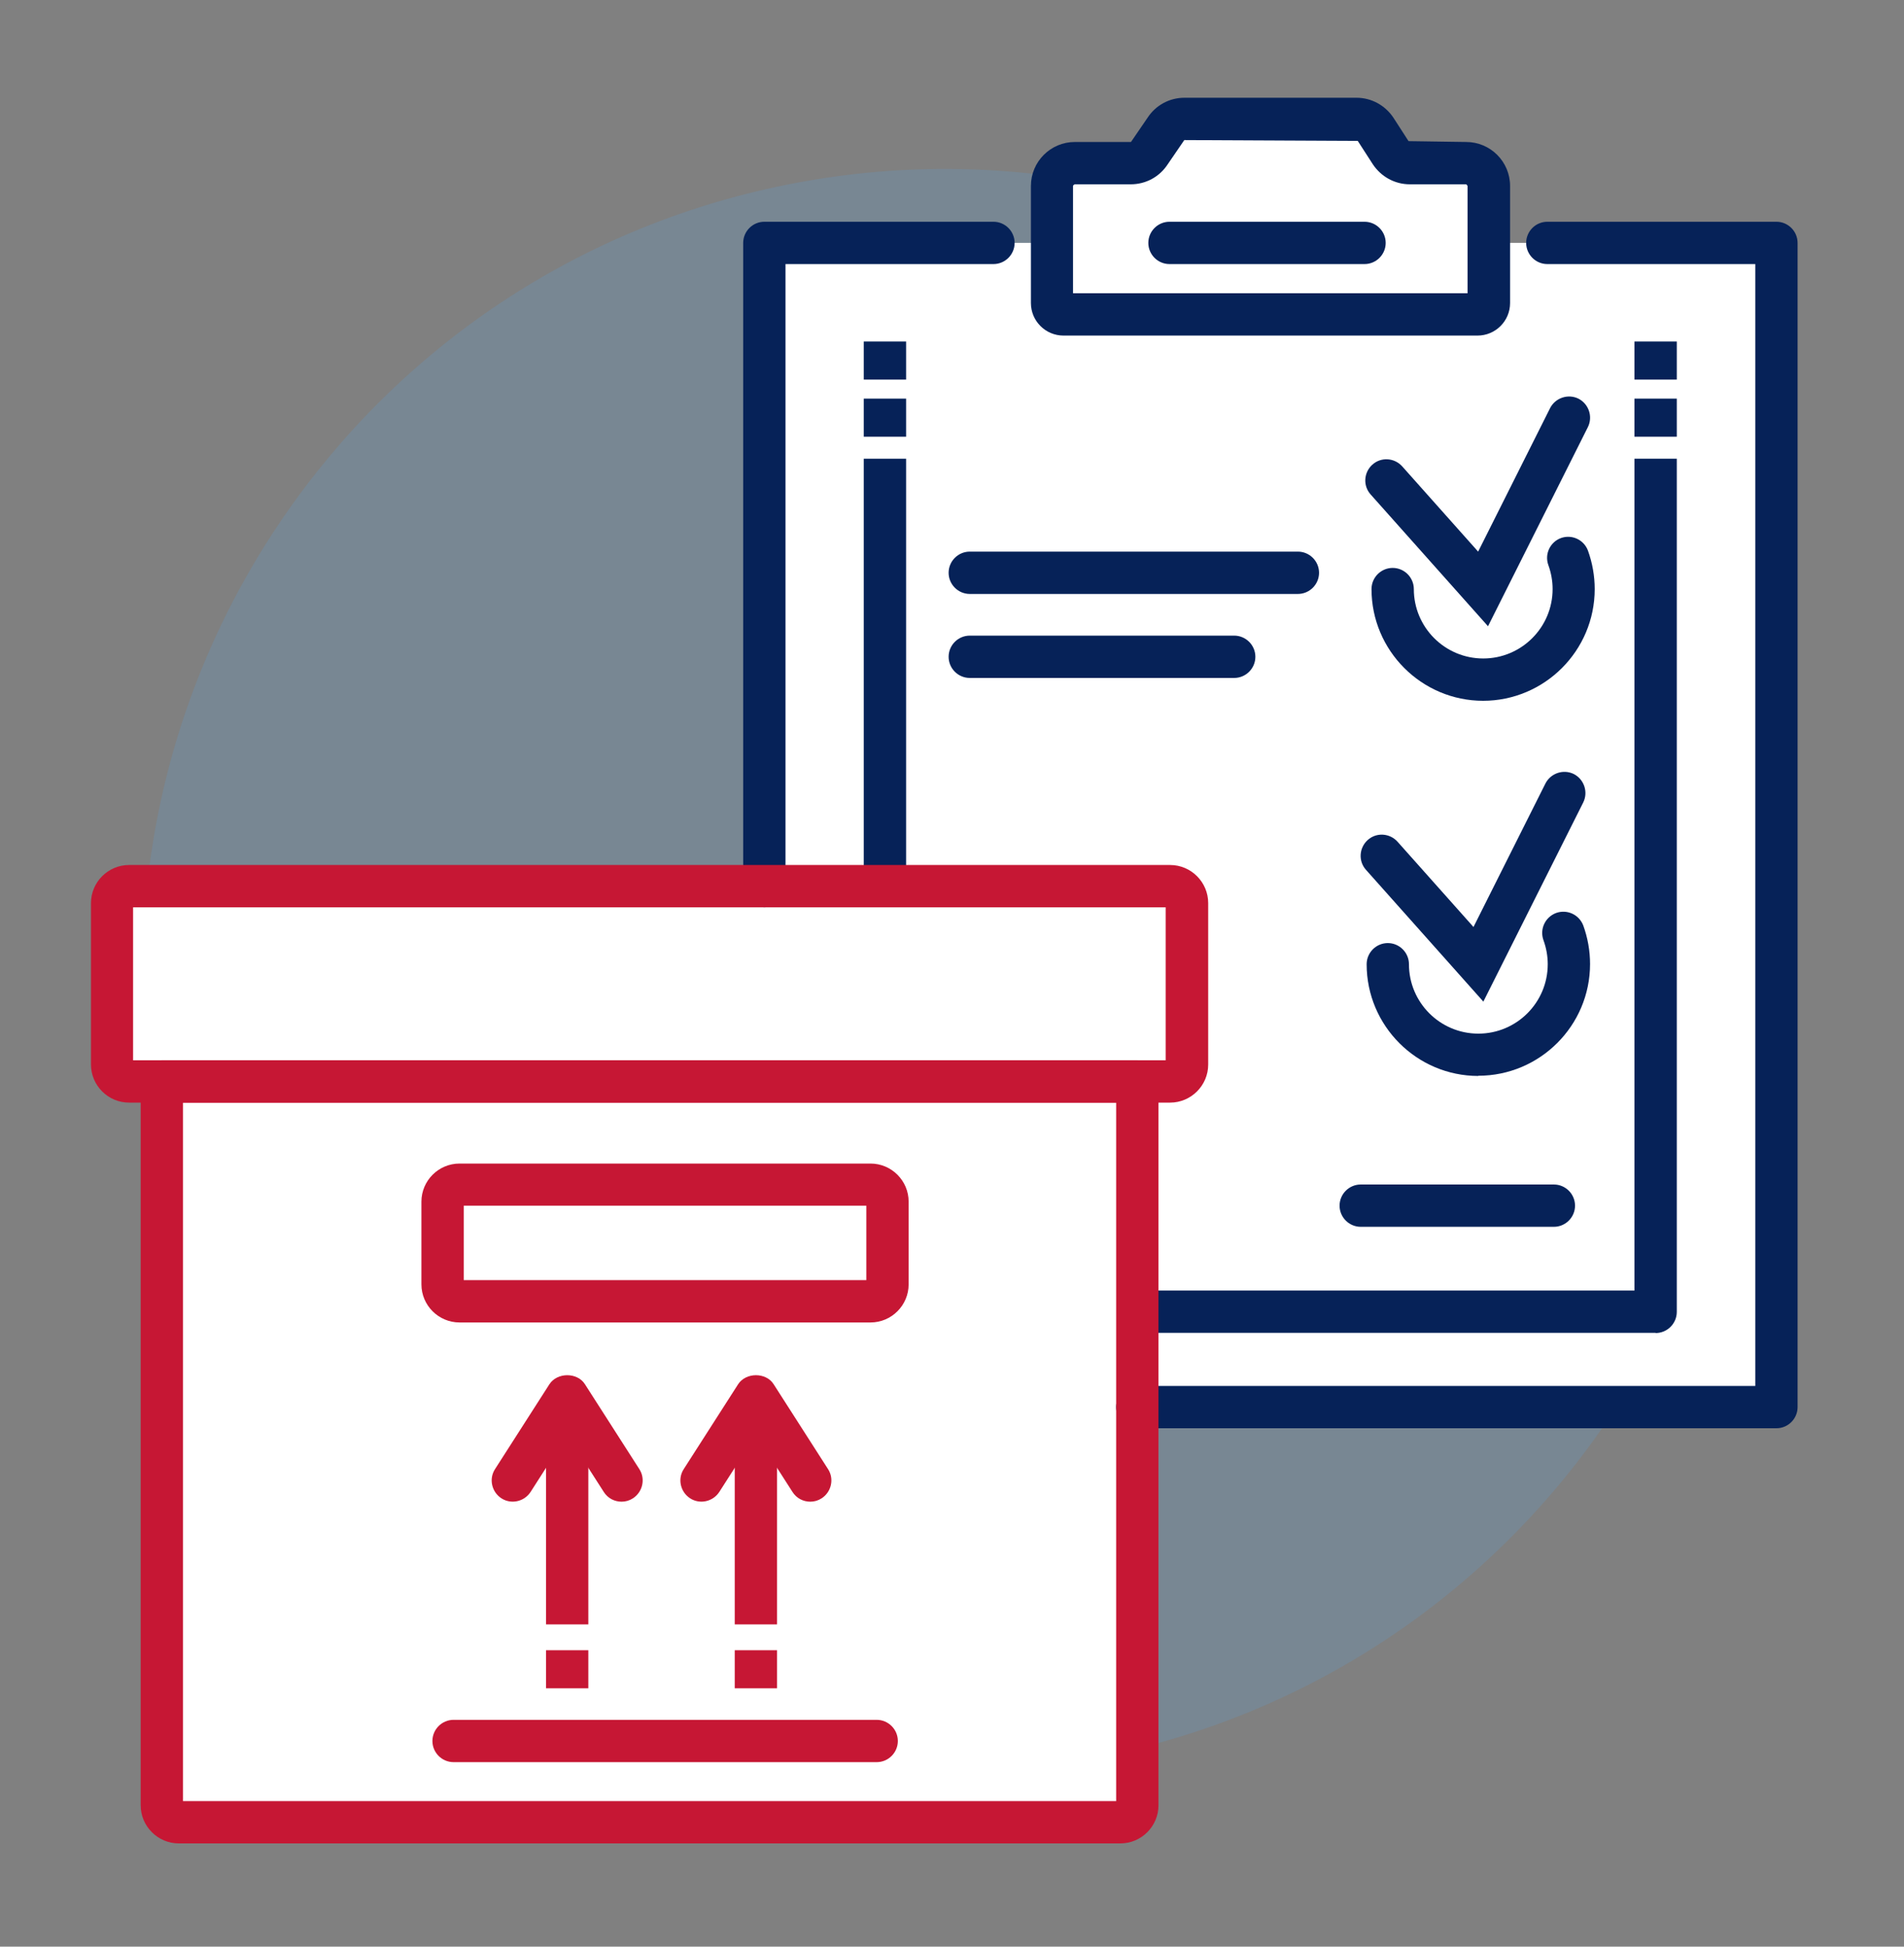 <svg xmlns="http://www.w3.org/2000/svg" width="90" height="92" viewBox="0 0 90 92" fill="none"><rect x="0" y="0" width="90" height="92" fill="#808080" stroke="none"/><path opacity="0.15" d="M51.626 83.1C72.187 79.237 85.723 59.438 81.861 38.877C77.998 18.316 58.199 4.779 37.638 8.642C17.077 12.505 3.541 32.304 7.403 52.865C11.266 73.426 31.065 86.962 51.626 83.1Z" fill="#4CAFFE"></path><path d="M73.14 11.48H70.37V8.79C70.37 8.19 69.89 7.71 69.29 7.71H66.64C66.27 7.71 65.93 7.52 65.73 7.22L65.02 6.12C64.82 5.81 64.48 5.63 64.11 5.63H55.98C55.61 5.63 55.27 5.82 55.07 6.12L54.36 7.22C54.16 7.53 53.82 7.71 53.45 7.71H50.8C50.2 7.71 49.72 8.19 49.72 8.79V11.48H36.12V41.88H6.1C5.66 41.88 5.3 42.24 5.3 42.68V50.31C5.3 50.75 5.66 51.11 6.1 51.11H7.65V85.32C7.65 85.76 8.01 86.12 8.45 86.12H52.95C53.39 86.12 53.75 85.76 53.75 85.32V66.5H83.96V11.48H73.13H73.14Z" fill="white"></path><path d="M83.97 67.5H53.76C53.21 67.5 52.76 67.05 52.76 66.5C52.76 65.95 53.21 65.5 53.76 65.5H82.97V12.48H73.14C72.59 12.48 72.14 12.03 72.14 11.48C72.14 10.93 72.59 10.48 73.14 10.48H83.97C84.52 10.48 84.97 10.93 84.97 11.48V66.5C84.97 67.05 84.52 67.5 83.97 67.5Z" fill="#062258"></path><path d="M36.13 42.88C35.58 42.88 35.13 42.43 35.13 41.88V11.48C35.13 10.93 35.58 10.48 36.13 10.48H46.96C47.51 10.48 47.96 10.93 47.96 11.48C47.96 12.03 47.51 12.48 46.96 12.48H37.13V41.88C37.13 42.43 36.68 42.88 36.13 42.88Z" fill="#062258"></path><path d="M78.26 62.99H53.75V60.99H77.26V21.68H79.26V62C79.26 62.55 78.81 63 78.26 63V62.99Z" fill="#062258"></path><path d="M42.83 21.68H40.83V41.88H42.83V21.68Z" fill="#062258"></path><path d="M69.83 15.86H50.27C49.42 15.86 48.73 15.17 48.73 14.32V8.79C48.73 7.64 49.66 6.71 50.81 6.71H53.46L54.24 5.57C54.63 4.97 55.28 4.62 55.99 4.62H64.12C64.83 4.62 65.48 4.98 65.87 5.57L66.58 6.67L69.3 6.71C70.45 6.71 71.38 7.64 71.38 8.79V14.32C71.38 15.17 70.69 15.86 69.84 15.86H69.83ZM50.73 13.86H69.37V8.79C69.37 8.79 69.33 8.71 69.29 8.71H66.64C65.93 8.71 65.28 8.35 64.89 7.76L64.18 6.66L55.98 6.62L55.2 7.76C54.81 8.36 54.16 8.71 53.45 8.71H50.8C50.8 8.71 50.72 8.75 50.72 8.79V13.86H50.73Z" fill="#062258"></path><path d="M42.83 18.84H40.83V20.64H42.83V18.84Z" fill="#062258"></path><path d="M42.83 16.14H40.83V17.94H42.83V16.14Z" fill="#062258"></path><path d="M79.26 18.84H77.26V20.64H79.26V18.84Z" fill="#062258"></path><path d="M79.26 16.14H77.26V17.94H79.26V16.14Z" fill="#062258"></path><path d="M64.5 12.48H55.28C54.73 12.48 54.28 12.03 54.28 11.48C54.28 10.93 54.73 10.48 55.28 10.48H64.5C65.05 10.48 65.5 10.93 65.5 11.48C65.5 12.03 65.05 12.48 64.5 12.48Z" fill="#062258"></path><path d="M70.11 33.12C67.2 33.12 64.83 30.75 64.83 27.84C64.83 27.29 65.28 26.84 65.83 26.84C66.38 26.84 66.83 27.29 66.83 27.84C66.83 29.65 68.3 31.12 70.11 31.12C71.92 31.12 73.39 29.65 73.39 27.84C73.39 27.45 73.32 27.07 73.19 26.71C73 26.19 73.27 25.62 73.78 25.43C74.3 25.24 74.87 25.51 75.06 26.02C75.27 26.6 75.38 27.22 75.38 27.84C75.38 30.75 73.01 33.12 70.1 33.12H70.11Z" fill="#062258"></path><path d="M70.34 29.6L64.79 23.37C64.42 22.96 64.46 22.33 64.87 21.96C65.28 21.59 65.91 21.63 66.28 22.04L69.87 26.07L73.27 19.29C73.52 18.8 74.12 18.6 74.61 18.84C75.1 19.09 75.3 19.69 75.06 20.18L70.34 29.59V29.6Z" fill="#062258"></path><path d="M61.35 28.07H45.84C45.29 28.07 44.84 27.62 44.84 27.07C44.84 26.52 45.29 26.07 45.84 26.07H61.35C61.9 26.07 62.35 26.52 62.35 27.07C62.35 27.62 61.9 28.07 61.35 28.07Z" fill="#062258"></path><path d="M58.34 32.04H45.84C45.29 32.04 44.84 31.59 44.84 31.04C44.84 30.49 45.29 30.04 45.84 30.04H58.34C58.89 30.04 59.34 30.49 59.34 31.04C59.34 31.59 58.89 32.04 58.34 32.04Z" fill="#062258"></path><path d="M69.88 50.85C66.97 50.85 64.6 48.48 64.6 45.57C64.6 45.02 65.05 44.57 65.6 44.57C66.15 44.57 66.6 45.02 66.6 45.57C66.6 47.38 68.07 48.85 69.88 48.85C71.69 48.85 73.16 47.38 73.16 45.57C73.16 45.18 73.09 44.8 72.96 44.44C72.77 43.92 73.03 43.35 73.55 43.15C74.07 42.96 74.64 43.22 74.84 43.74C75.05 44.32 75.16 44.94 75.16 45.56C75.16 48.47 72.79 50.84 69.88 50.84V50.85Z" fill="#062258"></path><path d="M70.12 47.34L64.57 41.11C64.2 40.7 64.24 40.07 64.65 39.7C65.06 39.33 65.69 39.37 66.06 39.78L69.65 43.81L73.05 37.03C73.3 36.54 73.9 36.34 74.39 36.58C74.88 36.83 75.08 37.43 74.84 37.92L70.12 47.33V47.34Z" fill="#062258"></path><path d="M73.45 57.98H64.32C63.77 57.98 63.32 57.53 63.32 56.98C63.32 56.43 63.77 55.98 64.32 55.98H73.45C74 55.98 74.45 56.43 74.45 56.98C74.45 57.53 74 57.98 73.45 57.98Z" fill="#062258"></path><path d="M55.3 52.11H6.1C5.11 52.11 4.3 51.3 4.3 50.31V42.68C4.3 41.69 5.11 40.88 6.1 40.88H55.31C56.3 40.88 57.11 41.69 57.11 42.68V50.31C57.11 51.3 56.3 52.11 55.31 52.11H55.3ZM6.29 50.11H55.1V42.88H6.29V50.11Z" fill="#C61734"></path><path d="M41.15 62.5H21.72C20.73 62.5 19.92 61.69 19.92 60.7V56.79C19.92 55.8 20.73 54.99 21.72 54.99H41.15C42.14 54.99 42.95 55.8 42.95 56.79V60.7C42.95 61.69 42.14 62.5 41.15 62.5ZM21.92 60.5H40.95V56.98H21.92V60.5Z" fill="#C61734"></path><path d="M41.44 83.28H21.44C20.89 83.28 20.44 82.83 20.44 82.28C20.44 81.73 20.89 81.28 21.44 81.28H41.44C41.99 81.28 42.44 81.73 42.44 82.28C42.44 82.83 41.99 83.28 41.44 83.28Z" fill="#C61734"></path><path d="M52.95 87.12H8.45C7.46 87.12 6.65 86.31 6.65 85.32V51.11C6.65 50.56 7.1 50.11 7.65 50.11H53.76C54.31 50.11 54.76 50.56 54.76 51.11V85.32C54.76 86.31 53.95 87.12 52.96 87.12H52.95ZM8.65 85.12H52.76V52.11H8.65V85.12Z" fill="#C61734"></path><path d="M27.81 77.99H25.81V79.79H27.81V77.99Z" fill="#C61734"></path><path d="M27.81 65.96H25.81V76.77H27.81V65.96Z" fill="#C61734"></path><path d="M29.38 70.97C29.05 70.97 28.73 70.81 28.54 70.51L26.81 67.81L25.08 70.51C24.78 70.97 24.16 71.11 23.7 70.81C23.24 70.51 23.1 69.89 23.4 69.43L25.97 65.42C26.34 64.85 27.29 64.85 27.65 65.42L30.22 69.43C30.52 69.89 30.38 70.51 29.92 70.81C29.75 70.92 29.57 70.97 29.38 70.97Z" fill="#C61734"></path><path d="M36.73 77.99H34.73V79.79H36.73V77.99Z" fill="#C61734"></path><path d="M36.73 65.96H34.73V76.77H36.73V65.96Z" fill="#C61734"></path><path d="M38.3 70.97C37.97 70.97 37.65 70.81 37.46 70.51L35.73 67.81L34 70.51C33.7 70.97 33.08 71.11 32.62 70.81C32.16 70.51 32.02 69.89 32.32 69.43L34.89 65.42C35.26 64.85 36.21 64.85 36.57 65.42L39.14 69.43C39.44 69.89 39.3 70.51 38.84 70.81C38.67 70.92 38.49 70.97 38.3 70.97Z" fill="#C61734"></path></svg>